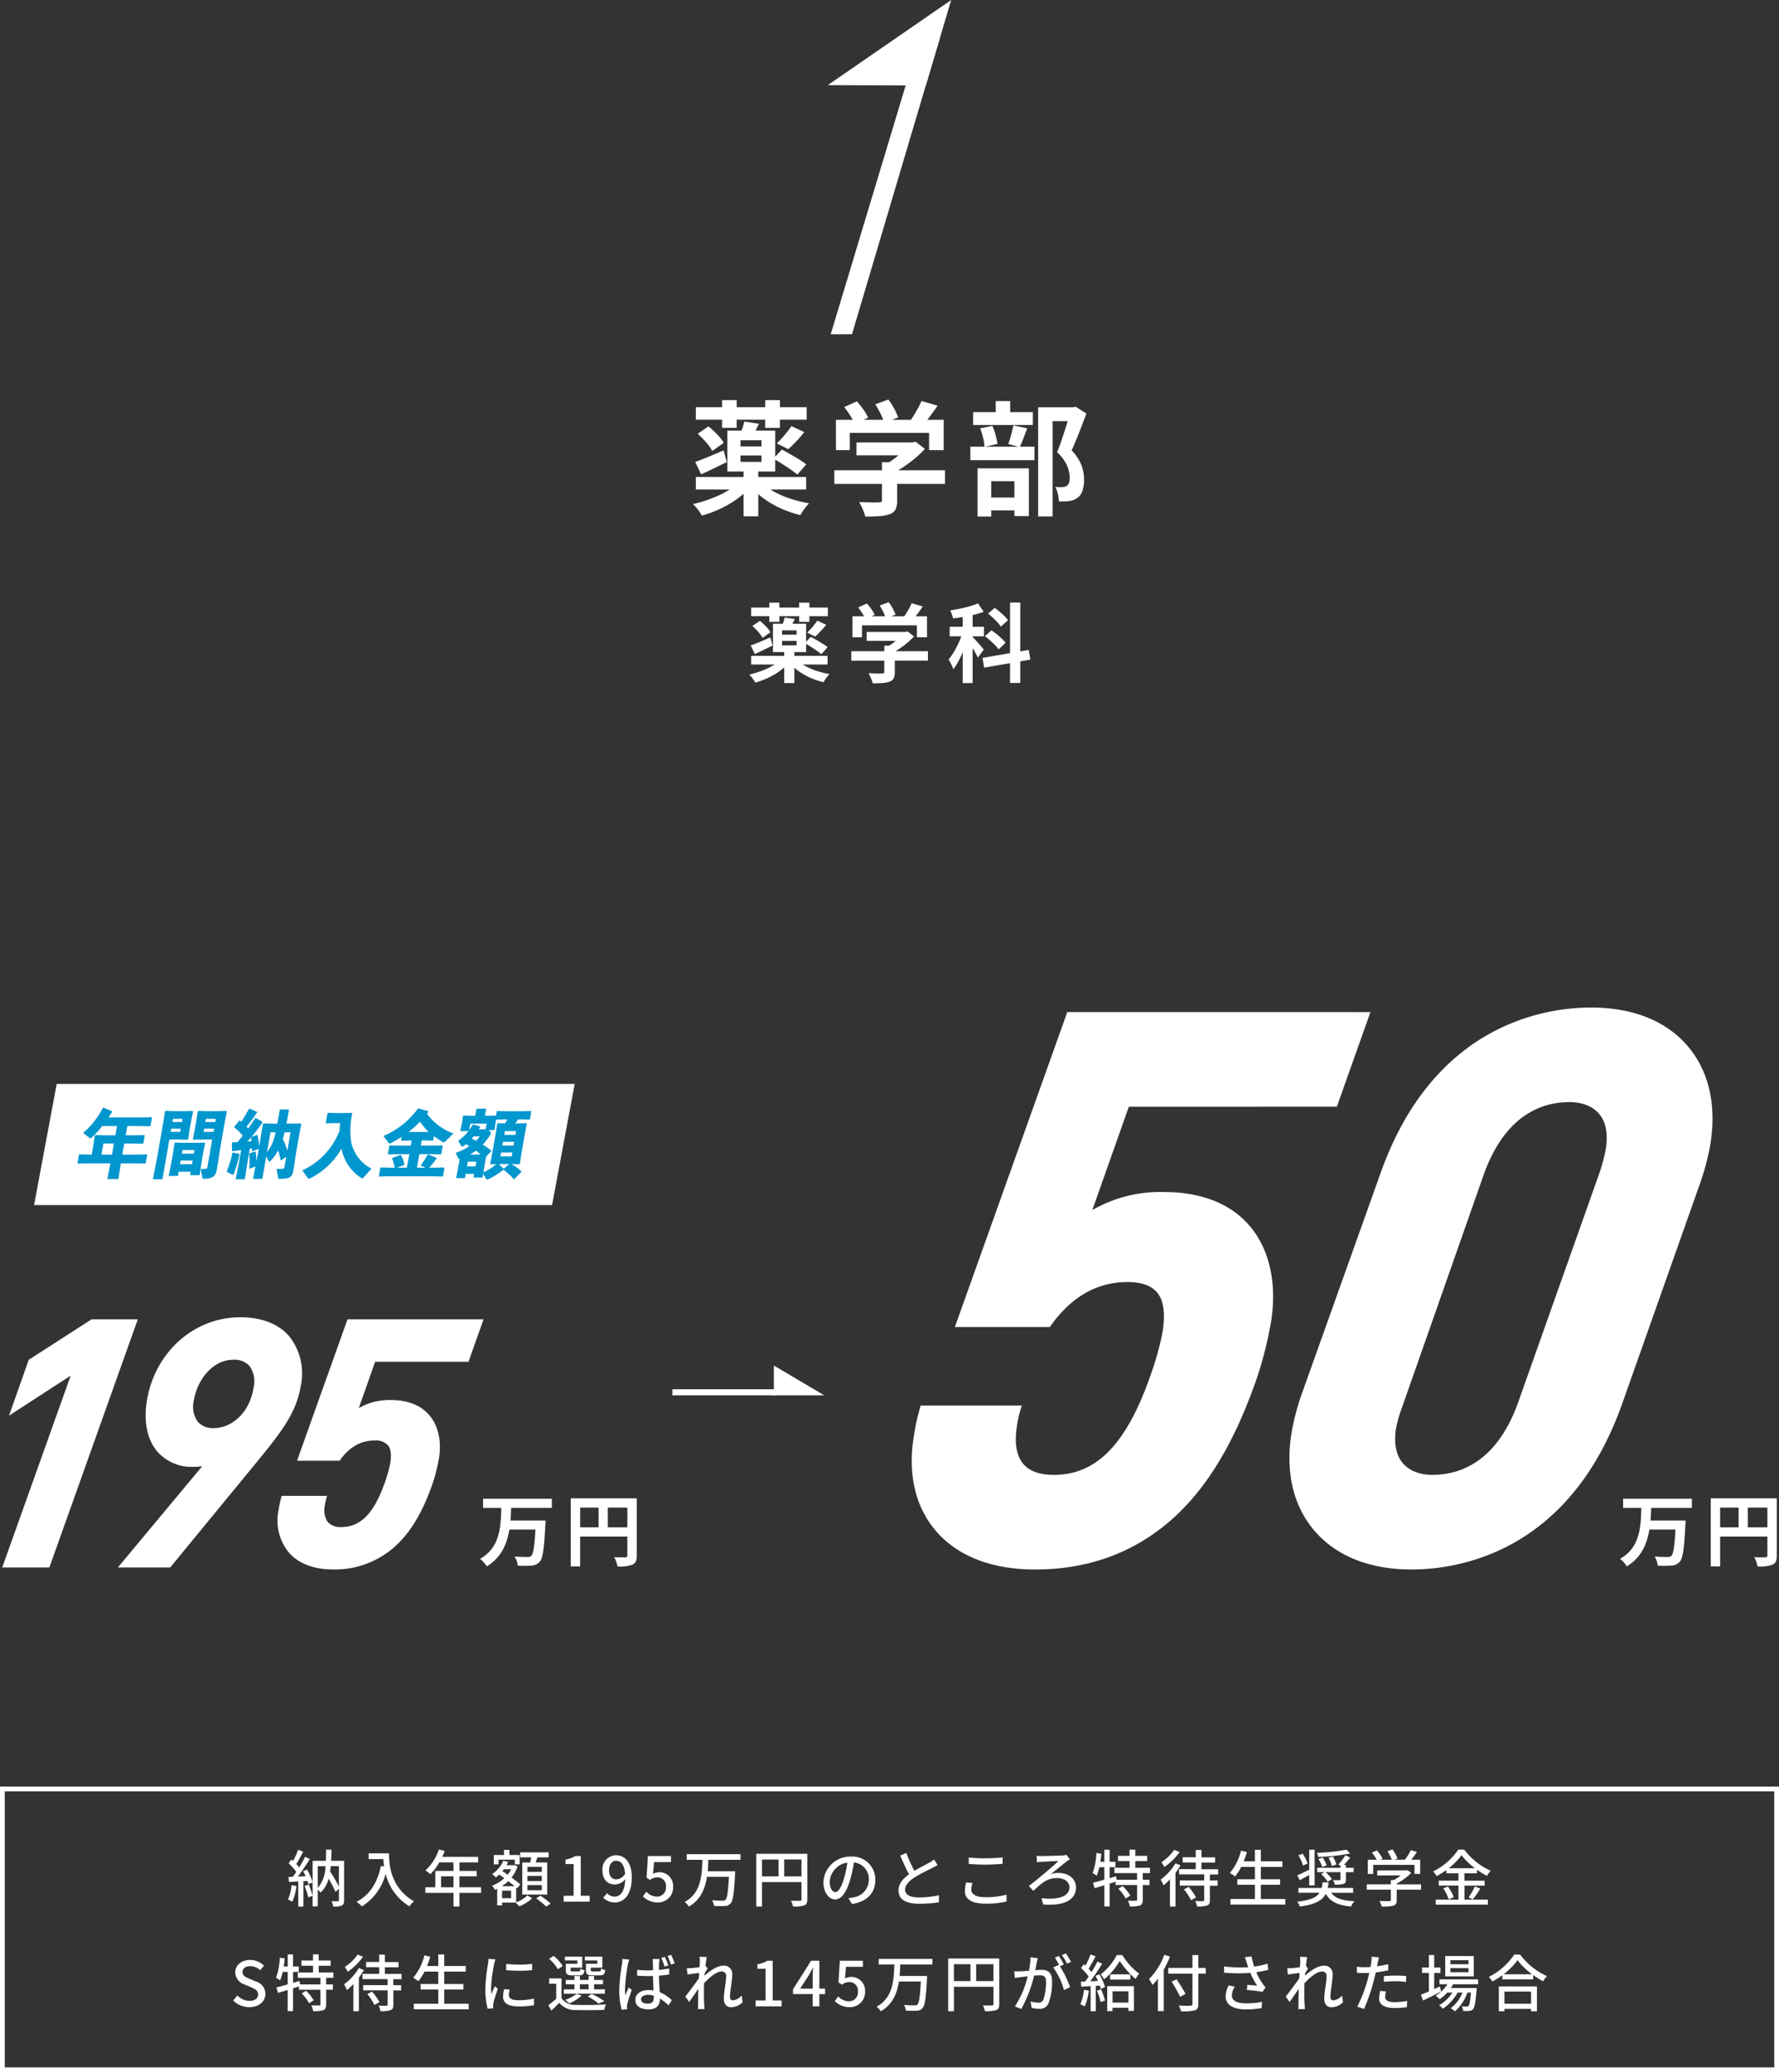 <svg xmlns="http://www.w3.org/2000/svg" width="374" height="435.368" viewBox="0 0 374 435.368">
  <rect x="0" y="0" width="374" height="435.368" fill="#333333" stroke="none"/>
  <g id="グループ_28828" data-name="グループ 28828" transform="translate(-20 -2489.968)">
    <g id="グループ_24173" data-name="グループ 24173" transform="translate(0 -639.664)">
      <g id="長方形_13142" data-name="長方形 13142" transform="translate(20 3505)" fill="none" stroke="#fff" stroke-width="1">
        <rect width="374" height="60" stroke="none"/>
        <rect x="0.5" y="0.5" width="373" height="59" fill="none"/>
      </g>
      <path id="パス_57632" data-name="パス 57632" d="M23.092,11.529a9.825,9.825,0,0,1-.767,3.042,5.081,5.081,0,0,1,.923.455,12.037,12.037,0,0,0,.871-3.315Zm2.73.182a13.9,13.9,0,0,1,.767,2.379l.923-.312a15.018,15.018,0,0,0-.819-2.353ZM25.51,8.6c.182.325.364.689.533,1.053-.559.039-1.1.065-1.625.078.845-1.092,1.781-2.509,2.509-3.692l-1-.455c-.325.663-.767,1.456-1.235,2.223a9.4,9.4,0,0,0-.624-.715c.468-.715,1.014-1.716,1.469-2.587L24.47,4.093A14.991,14.991,0,0,1,23.4,6.446c-.117-.1-.234-.208-.351-.3l-.585.793A12.263,12.263,0,0,1,24.08,8.76c-.247.364-.507.715-.741,1.027l-.91.026.1,1.066c.585-.039,1.248-.078,1.963-.117V16.04h1.079V10.7l.845-.052a5.077,5.077,0,0,1,.208.7l.884-.39a10.078,10.078,0,0,0-1.183-2.691Zm7.527-1.053v4.3a31.382,31.382,0,0,0-1.846-3.185c.052-.364.1-.728.13-1.118Zm-4.446,0h1.625a7.319,7.319,0,0,1-1.625,4.6ZM34.129,6.42H31.412c.039-.754.052-1.534.065-2.34H30.346c-.013.819-.026,1.6-.052,2.34H27.512V16h1.079V12.478a2.847,2.847,0,0,1,.572.637,6.018,6.018,0,0,0,1.716-2.938,27.752,27.752,0,0,1,1.443,2.769l.715-.65V14.7c0,.182-.065.234-.234.234s-.754.013-1.313-.026a4.119,4.119,0,0,1,.351,1.118,4.574,4.574,0,0,0,1.794-.2c.377-.195.494-.533.494-1.118Zm5.148-1.573V6.069h3.094a14.365,14.365,0,0,0,.169,1.547L41.877,7.5c-.754,3.523-2.327,6.084-5.122,7.527A9.246,9.246,0,0,1,37.873,16,11.465,11.465,0,0,0,42.865,9.15a11.03,11.03,0,0,0,4.979,6.825,6.108,6.108,0,0,1,.975-1.027c-4.953-2.925-5.252-7.748-5.252-10.1Zm15.236,7.137v-2.3h2.613v2.3Zm8.424,0H58.374v-2.3H62V8.552H58.374V6.758H62.3V5.588H54.773c.169-.39.351-.819.507-1.222l-1.222-.325a10.518,10.518,0,0,1-2.834,4.407,9.614,9.614,0,0,1,1.053.78,11.827,11.827,0,0,0,1.872-2.47h2.977V8.552H53.3v3.432H51.211v1.17h5.915v2.873h1.248V13.154h4.563ZM75.69,8.747H72.674V7.694H75.69Zm0,1.924H72.674V9.6H75.69Zm0,1.937H72.674V11.529H75.69ZM71.582,6.771v6.747h5.252V6.771H74.4c.117-.338.247-.715.364-1.079h2.379V4.652H71.14v1.04h2.34c-.065.351-.143.741-.221,1.079ZM66.59,6.186h3.419v.988h1.027V5.211H68.878V4.119H67.747V5.211H65.6V7.174h.988Zm2.652,8.086h-1.9V12.7h1.9Zm-1.95-2.509A8.174,8.174,0,0,0,68.631,10.7c.494.377.962.741,1.339,1.066ZM69.255,8.2a5.937,5.937,0,0,1-.741,1.144c-.377-.26-.754-.507-1.105-.741.1-.13.208-.26.312-.4Zm1.04,3.848.182.169.7-.832c-.442-.4-1.118-.923-1.846-1.456a7.673,7.673,0,0,0,1.274-2.314L69.918,7.3l-.182.052H68.267a6.862,6.862,0,0,0,.351-.689l-1-.26a6.484,6.484,0,0,1-2.366,2.808,5.925,5.925,0,0,1,.78.715,7.746,7.746,0,0,0,.715-.611c.338.234.7.494,1.066.767a7.953,7.953,0,0,1-2.587,1.573,4.459,4.459,0,0,1,.624.871c.156-.065.312-.143.468-.208v3.471h1.027v-.585h2.821c.247.221.6.572.793.793a8.765,8.765,0,0,0,2.7-1.7l-1-.611A6.949,6.949,0,0,1,70.3,15.156Zm4.212,2.262a17.251,17.251,0,0,1,2.106,1.729l.936-.637a15.33,15.33,0,0,0-2.158-1.651ZM80.292,15h5.46V13.765H83.88V5.419H82.749a5.627,5.627,0,0,1-2.08.741v.949h1.716v6.656H80.292Zm9.542-6.6c0-1.248.65-1.989,1.469-1.989,1.04,0,1.755.858,1.9,2.743a2.274,2.274,0,0,1-1.82,1.17C90.38,10.32,89.834,9.618,89.834,8.4Zm1.209,6.773c1.846,0,3.562-1.508,3.562-5.278,0-3.172-1.482-4.641-3.315-4.641A2.926,2.926,0,0,0,88.443,8.4c0,2,1.079,3,2.678,3a2.877,2.877,0,0,0,2.106-1.118c-.091,2.73-1.092,3.666-2.249,3.666a2.126,2.126,0,0,1-1.56-.715l-.819.923A3.284,3.284,0,0,0,91.043,15.169Zm9.035,0a3.157,3.157,0,0,0,3.224-3.315,2.876,2.876,0,0,0-4.225-2.7L99.3,6.693h3.549V5.419H98l-.286,4.55.728.481A2.517,2.517,0,0,1,99.974,9.9a1.775,1.775,0,0,1,1.82,2,1.87,1.87,0,0,1-1.9,2.041A3.062,3.062,0,0,1,97.66,12.92l-.715.975A4.234,4.234,0,0,0,100.078,15.169Zm17.381-8.957V5.029h-11.3V6.212h3.289c-.1,3.237-.247,6.981-3.718,8.853a3.621,3.621,0,0,1,.871.975c2.5-1.43,3.432-3.757,3.809-6.253h4.615c-.169,3.159-.364,4.524-.741,4.849a.737.737,0,0,1-.611.156c-.351,0-1.274,0-2.2-.078A2.817,2.817,0,0,1,111.9,15.9a16.5,16.5,0,0,0,2.262.013,1.6,1.6,0,0,0,1.222-.533c.507-.559.728-2.119.949-6.2.013-.169.013-.559.013-.559h-5.772c.078-.806.1-1.612.13-2.405Zm9.2,3.484V6.147h3.627V9.7Zm-4.68-3.549h3.484V9.7h-3.484Zm9.529-1.2H120.774V16.027h1.209V10.892h8.307v3.614c0,.234-.078.312-.325.312s-1.079.026-1.911-.013a4,4,0,0,1,.442,1.209,7.107,7.107,0,0,0,2.379-.221c.481-.208.637-.572.637-1.274Zm14.3,5.486a4.812,4.812,0,0,0-5.1-4.9,5.635,5.635,0,0,0-5.811,5.408c0,2.171,1.183,3.6,2.47,3.6s2.366-1.469,3.146-4.121a25.887,25.887,0,0,0,.78-3.653,3.456,3.456,0,0,1,3.146,3.627A3.739,3.739,0,0,1,141.3,14.09a8.034,8.034,0,0,1-1.157.182l.767,1.222C144.07,15.039,145.812,13.167,145.812,10.437Zm-9.594.377A4.346,4.346,0,0,1,139.923,6.8a20.7,20.7,0,0,1-.715,3.354c-.6,2-1.209,2.847-1.794,2.847C136.855,13,136.218,12.309,136.218,10.814Zm16.107-6.032-1.287.533c.611,1.391,1.261,2.86,1.859,3.952-1.326.936-2.21,2-2.21,3.38,0,2.08,1.846,2.8,4.355,2.8a24.819,24.819,0,0,0,4.134-.312l.013-1.482a19.367,19.367,0,0,1-4.2.468c-1.937,0-2.912-.6-2.912-1.612,0-.949.728-1.768,1.872-2.522,1.235-.806,2.964-1.612,3.822-2.054.416-.208.78-.4,1.118-.611l-.715-1.183a7.209,7.209,0,0,1-1.04.689c-.676.377-1.963,1.014-3.107,1.7A30.374,30.374,0,0,1,152.325,4.782Zm13.13.949V7.083c1.04.078,2.171.143,3.5.143,1.209,0,2.717-.091,3.614-.156V5.718c-.962.091-2.366.182-3.627.182A29.848,29.848,0,0,1,165.455,5.731Zm.78,5.356L164.9,10.97a7.963,7.963,0,0,0-.26,1.833c0,1.7,1.508,2.626,4.3,2.626a18.619,18.619,0,0,0,4.459-.455l-.013-1.43a16.675,16.675,0,0,1-4.5.52c-1.989,0-2.9-.65-2.9-1.573A4.634,4.634,0,0,1,166.235,11.087Zm13.507-5.72.026,1.352c.273-.039.676-.078.988-.091.637-.039,2.795-.143,3.549-.169-1.066,1.092-4.407,3.861-6.227,5.265l.975,1.014c1.534-1.482,2.808-2.691,4.953-2.691,1.6,0,2.613.819,2.613,1.963,0,1.833-2.262,2.7-5.863,2.262l.351,1.326c4.537.364,6.89-1.053,6.89-3.575,0-1.794-1.508-3.055-3.718-3.055a5.028,5.028,0,0,0-1.586.26c1.092-.871,2.522-2.028,3.393-2.717a6.8,6.8,0,0,1,.637-.4L186,5.172a4.144,4.144,0,0,1-.819.13c-.832.052-3.77.117-4.472.117A8.675,8.675,0,0,1,179.742,5.367Zm17.16,6.916a9.386,9.386,0,0,1,1.547,2.067l.962-.624a9.3,9.3,0,0,0-1.6-2Zm6.656-3.276V7.889h-3.094V6.472h2.509V5.38h-2.509V4.08h-1.2v1.3h-2.431V6.472h2.431V7.889h-3.2V9.007h4.771V10.4h-4.3l-.1-.728-1.365.4v-2.3h1.209V6.628h-1.209V4.093h-1.118V6.628h-.845c.1-.546.169-1.118.234-1.677l-1.04-.182a15.068,15.068,0,0,1-.806,4.238,9.12,9.12,0,0,1,.871.546,11.268,11.268,0,0,0,.533-1.781h1.053v2.613c-.9.26-1.716.481-2.366.637l.312,1.157,2.054-.611v4.446h1.118v-4.8l1.248-.39v.689h4.524v3.068c0,.182-.065.234-.273.234s-.91.013-1.638-.013a4.806,4.806,0,0,1,.377,1.209,7,7,0,0,0,2.145-.195c.442-.208.585-.559.585-1.209V11.516h1.417V10.4h-1.417V9.007Zm5.083-4.888a9.481,9.481,0,0,1-2.678,2.6,6.178,6.178,0,0,1,.611,1.014,13.182,13.182,0,0,0,3.211-3.146Zm.273,2.834a11.6,11.6,0,0,1-3.12,3.419,9.608,9.608,0,0,1,.611,1.209,11.988,11.988,0,0,0,1.352-1.261v5.707h1.157V8.968a15.945,15.945,0,0,0,1.053-1.586Zm1.781,5.473a10.748,10.748,0,0,1,1.482,2.288l1.053-.6a11.453,11.453,0,0,0-1.547-2.21Zm7.189-3.133v-1.1h-3.51v-1.4h2.873v-1.1h-2.873V4.145h-1.2V5.679h-2.743v1.1h2.743v1.4h-3.5v1.1h5.278v1.261h-5.135v1.105h5.135v2.99c0,.182-.065.234-.273.247s-.91.013-1.612-.026a4.815,4.815,0,0,1,.377,1.157,5.949,5.949,0,0,0,2.119-.208c.455-.169.585-.494.585-1.144V11.659h1.638V10.554h-1.638V9.293Zm8.97,5.161v-2.99H230.9V10.307h-4.043v-2.6h4.524V6.524h-4.524V4.106h-1.248V6.524h-2.353c.247-.624.481-1.287.676-1.95l-1.248-.286a11.223,11.223,0,0,1-2.353,4.706,7.742,7.742,0,0,1,1.105.728,11.224,11.224,0,0,0,1.287-2.015h2.886v2.6h-3.7v1.157h3.7v2.99h-5.148v1.17H232v-1.17Zm17.784-9.191a12.914,12.914,0,0,1-1.508,1.963l.468.234v.429h-4.9v.923h1.56l-.728.4a6.491,6.491,0,0,1,1.365,1.6l.9-.533a6,6,0,0,0-1.339-1.469H243.6v1.495c0,.143-.052.182-.234.2-.156,0-.728,0-1.326-.026a4.806,4.806,0,0,1,.377.949,6.06,6.06,0,0,0,1.807-.143c.416-.156.52-.416.52-.949V8.812h1.625V7.889h-1.625v-.6h-.416c.429-.455.9-1.014,1.326-1.547Zm-5.668.78a6.387,6.387,0,0,1,.806,1.69l.923-.351a6.949,6.949,0,0,0-.858-1.651Zm2.132-.26a5.938,5.938,0,0,1,.663,1.742l.962-.3a6.043,6.043,0,0,0-.728-1.7Zm3.77-1.7a43.6,43.6,0,0,1-6.214.676,2.772,2.772,0,0,1,.26.845,42.3,42.3,0,0,0,6.721-.715Zm-8.19,2.912a8.538,8.538,0,0,0-1.027-2.08l-.9.364a8.243,8.243,0,0,1,.962,2.145Zm.351,4.589h1.131V4.093h-1.131V8.279c-.936.481-1.846.923-2.5,1.209l.507,1.014c.6-.325,1.3-.715,1.989-1.105Zm9.23,1.56V12.127H240.92c.078-.364.13-.754.182-1.17h-1.261a9.035,9.035,0,0,1-.208,1.17h-4.875v1.014h4.433c-.637.975-1.924,1.56-4.693,1.872a3.4,3.4,0,0,1,.572,1.014c3.25-.429,4.719-1.274,5.434-2.678.949,1.69,2.561,2.431,5.33,2.678a3.6,3.6,0,0,1,.7-1.118c-2.47-.1-4.056-.6-4.888-1.768Zm4.212-5.876h8.684V9.176h1.2V6.2H258.47c.4-.494.832-1.066,1.209-1.625l-1.274-.4A13.661,13.661,0,0,1,257.144,6.2h-2.2l.637-.247a7.707,7.707,0,0,0-1.053-1.924l-1.053.39a9.629,9.629,0,0,1,.91,1.781h-2.4l.468-.221a7.978,7.978,0,0,0-1.209-1.742L250.2,4.7A8.2,8.2,0,0,1,251.216,6.2h-1.872V9.176h1.131Zm10.075,4.108h-5.122V11.2a11.668,11.668,0,0,0,3.042-2.236l-.78-.585-.26.065h-6.1V9.5h4.94a10.285,10.285,0,0,1-1.469.975h-.611v.9h-5.07v1.118h5.07v2.132c0,.195-.065.247-.325.26s-1.17.013-2.08-.026a6.5,6.5,0,0,1,.507,1.17,9.036,9.036,0,0,0,2.431-.182c.533-.182.7-.52.7-1.183V12.491h5.122Zm5.811-3.393a13.924,13.924,0,0,0,2.691-2.73,14.542,14.542,0,0,0,2.821,2.73Zm3.315,3.653h4.238v-1.04h-4.238V9.046h2.639V8.305a16.412,16.412,0,0,0,2.08,1.287,6.879,6.879,0,0,1,.78-1.079,14.313,14.313,0,0,1-5.564-4.446h-1.235a13.954,13.954,0,0,1-5.3,4.6,4.684,4.684,0,0,1,.754.975,18.275,18.275,0,0,0,2.028-1.274v.676H268.4v1.547h-4.147v1.04H268.4v2.951h-4.771v1.053H274.59V14.584h-4.914Zm-4.472.585a8.467,8.467,0,0,1,1.144,2.314l1.053-.468a8.463,8.463,0,0,0-1.209-2.236Zm6.227,2.314A23.064,23.064,0,0,0,273,12.244l-1.157-.429a14.383,14.383,0,0,1-1.313,2.314ZM14.213,37.169c2.093,0,3.367-1.248,3.367-2.782A2.671,2.671,0,0,0,15.63,31.8l-1.313-.559c-.78-.312-1.547-.624-1.547-1.456,0-.754.637-1.222,1.612-1.222a3.047,3.047,0,0,1,2.106.858l.793-.962a4.1,4.1,0,0,0-2.9-1.209c-1.82,0-3.146,1.131-3.146,2.639a2.752,2.752,0,0,0,1.95,2.509l1.326.572c.884.39,1.534.663,1.534,1.534,0,.806-.65,1.352-1.807,1.352a3.709,3.709,0,0,1-2.548-1.131l-.884,1.04A4.773,4.773,0,0,0,14.213,37.169Zm11.011-2.886a9.386,9.386,0,0,1,1.547,2.067l.962-.624a9.3,9.3,0,0,0-1.6-2Zm6.656-3.276V29.889H28.786V28.472H31.3V27.38H28.786v-1.3h-1.2v1.3H25.159v1.092H27.59v1.417h-3.2v1.118h4.771V32.4h-4.3l-.1-.728-1.365.4v-2.3H24.6V28.628H23.391V26.093H22.273v2.535h-.845c.1-.546.169-1.118.234-1.677l-1.04-.182a15.068,15.068,0,0,1-.806,4.238,9.118,9.118,0,0,1,.871.546,11.267,11.267,0,0,0,.533-1.781h1.053v2.613c-.9.26-1.716.481-2.366.637l.312,1.157,2.054-.611v4.446h1.118v-4.8l1.248-.39v.689h4.524v3.068c0,.182-.065.234-.273.234s-.91.013-1.638-.013a4.805,4.805,0,0,1,.377,1.209,7,7,0,0,0,2.145-.195c.442-.208.585-.559.585-1.209V33.516h1.417V32.4H30.359V31.007Zm5.083-4.888a9.481,9.481,0,0,1-2.678,2.6,6.177,6.177,0,0,1,.611,1.014,13.182,13.182,0,0,0,3.211-3.146Zm.273,2.834a11.6,11.6,0,0,1-3.12,3.419,9.608,9.608,0,0,1,.611,1.209,11.987,11.987,0,0,0,1.352-1.261v5.707h1.157V30.968a15.943,15.943,0,0,0,1.053-1.586Zm1.781,5.473A10.748,10.748,0,0,1,40.5,36.714l1.053-.6a11.452,11.452,0,0,0-1.547-2.21Zm7.189-3.133v-1.1H42.7v-1.4h2.873v-1.1H42.7V26.145H41.5v1.534H38.757v1.1H41.5v1.4H38v1.1h5.278v1.261H38.146v1.1h5.135v2.99c0,.182-.065.234-.273.247s-.91.013-1.612-.026a4.815,4.815,0,0,1,.377,1.157,5.949,5.949,0,0,0,2.119-.208c.455-.169.585-.494.585-1.144V33.659h1.638v-1.1H44.477V31.293Zm8.97,5.161v-2.99h4.043V32.307H55.176v-2.6H59.7V28.524H55.176V26.106H53.928v2.418H51.575c.247-.624.481-1.287.676-1.95L51,26.288a11.223,11.223,0,0,1-2.353,4.706,7.742,7.742,0,0,1,1.1.728,11.224,11.224,0,0,0,1.287-2.015h2.886v2.6H50.223v1.157h3.705v2.99H48.78v1.17H60.324v-1.17ZM68.2,28.082l.013,1.326a33.133,33.133,0,0,0,5.447,0V28.082A23.956,23.956,0,0,1,68.2,28.082Zm.741,5.408-1.17-.1a6.584,6.584,0,0,0-.221,1.6c0,1.261,1.014,2.028,3.224,2.028a17.836,17.836,0,0,0,3.289-.26l-.026-1.391a13.96,13.96,0,0,1-3.237.351c-1.573,0-2.028-.481-2.028-1.066A4.516,4.516,0,0,1,68.943,33.49Zm-3-6.344-1.443-.13A9.449,9.449,0,0,1,64.38,28.1a37.515,37.515,0,0,0-.559,5.187,16.52,16.52,0,0,0,.481,4.2l1.183-.078c-.013-.156-.026-.351-.026-.481a2.541,2.541,0,0,1,.065-.6c.13-.65.585-2.041.923-3.029l-.65-.52c-.208.481-.468,1.118-.689,1.651a12.827,12.827,0,0,1-.078-1.391,31.177,31.177,0,0,1,.637-4.9A9.323,9.323,0,0,1,65.94,27.146Zm21.424.91H84.972v1.3c0,.9.3,1.131,1.339,1.131H87.9c.728,0,1.027-.234,1.131-1.1a2.9,2.9,0,0,1-.871-.338c-.039.533-.1.611-.39.611H86.454c-.4,0-.468-.039-.468-.3v-.481h2.431V26.548H84.738v.806h2.626Zm-4.2,0H80.747v1.313c0,.884.273,1.118,1.326,1.118h1.482c.728,0,1.014-.234,1.118-1.079a2.478,2.478,0,0,1-.871-.325c-.039.507-.091.572-.377.572H82.19c-.377,0-.442-.039-.442-.3v-.481h2.444V26.548H80.539v.806h2.626Zm.533,4.3h1.833v1.066H83.7Zm5.265,1.066H86.688V32.359H88.56v-.9H86.688V30.63H85.531v.832H83.7V30.63H82.554v.832h-1.82v.9h1.82v1.066H80.331v.923h8.632Zm-.117,2.509A15.9,15.9,0,0,0,86.194,34.4l-.858.52a12.236,12.236,0,0,1,2.288,1.5Zm-5.837-1.547A8.528,8.528,0,0,1,80.6,35.648a6.2,6.2,0,0,1,.884.741,10.043,10.043,0,0,0,2.587-1.638ZM80.1,28.524a9.784,9.784,0,0,0-1.911-2.132L77.224,27a9.2,9.2,0,0,1,1.846,2.21Zm-.26,2.613h-2.6v1.118h1.482V35.4a19.991,19.991,0,0,1-1.651,1.352l.611,1.144c.611-.559,1.157-1.092,1.677-1.625a4.385,4.385,0,0,0,3.562,1.508c1.534.052,4.355.026,5.889-.039a6.568,6.568,0,0,1,.364-1.144c-1.664.117-4.758.156-6.266.091A3.486,3.486,0,0,1,79.837,35.3Zm16.718,4.394c0-.572.6-.949,1.469-.949a4.19,4.19,0,0,1,1.209.182v.351c0,.832-.3,1.313-1.261,1.313C97.14,36.428,96.555,36.129,96.555,35.531Zm3.9-8.476H98.986a6.3,6.3,0,0,1,.065.832c0,.325.013.884.013,1.534-.364.013-.741.026-1.105.026a20.854,20.854,0,0,1-2.223-.117v1.222c.767.052,1.469.091,2.223.091.364,0,.741-.013,1.105-.026.026,1.014.078,2.145.117,3.055a5.385,5.385,0,0,0-1.053-.091c-1.742,0-2.769.884-2.769,2.08,0,1.248,1.027,1.976,2.795,1.976,1.807,0,2.379-1.027,2.379-2.223v-.052a12.156,12.156,0,0,1,1.794,1.43l.7-1.092a8.671,8.671,0,0,0-2.548-1.677c-.052-.988-.13-2.171-.156-3.471.754-.052,1.482-.143,2.158-.247V29.044a20.108,20.108,0,0,1-2.158.3c.013-.6.026-1.157.039-1.482A5.666,5.666,0,0,1,100.455,27.055Zm-6.383.117-1.43-.13a9.486,9.486,0,0,1-.1,1.079,39.889,39.889,0,0,0-.572,5.447,15.674,15.674,0,0,0,.507,4.134l1.144-.078c-.013-.169-.013-.364-.026-.494a3.356,3.356,0,0,1,.065-.6c.13-.663.6-1.989.936-2.977l-.65-.507c-.208.494-.481,1.131-.676,1.664a10.129,10.129,0,0,1-.091-1.391,32.824,32.824,0,0,1,.624-5.148A9.543,9.543,0,0,1,94.072,27.172Zm7.475-.572-.741.221a16.208,16.208,0,0,1,.7,1.833l.78-.26A14.454,14.454,0,0,0,101.547,26.6Zm1.326-.416-.754.247a12.343,12.343,0,0,1,.741,1.794l.767-.247A18.046,18.046,0,0,0,102.873,26.184Zm6.045,1.456c0,.143-.026.572-.065,1.131-.624.091-1.3.169-1.7.195a8.268,8.268,0,0,1-.975.013l.13,1.326c.78-.1,1.859-.247,2.47-.325l-.078,1.131c-.7,1.053-2.119,2.925-2.834,3.835l.806,1.131c.546-.754,1.313-1.872,1.924-2.769-.039,1.443-.039,2.184-.052,3.406,0,.208-.013.585-.039.858h1.4c-.026-.273-.052-.65-.065-.884-.078-1.183-.065-2.106-.065-3.237,0-.4.013-.858.039-1.326,1.131-1.222,2.626-2.444,3.64-2.444a.893.893,0,0,1,.988,1.027c0,1.222-.481,3.263-.481,4.693,0,1.157.611,1.781,1.521,1.781a3.415,3.415,0,0,0,2.418-1.04l-.2-1.417a2.831,2.831,0,0,1-1.846,1.014c-.4,0-.6-.312-.6-.7,0-1.339.468-3.432.468-4.745a1.711,1.711,0,0,0-1.911-1.833c-1.287,0-2.886,1.17-3.913,2.093.026-.195.039-.377.052-.559.208-.325.455-.7.611-.936l-.429-.546-.039.013c.1-.858.208-1.547.273-1.885l-1.508-.052A7.231,7.231,0,0,1,108.918,27.64ZM120.644,37h5.46V35.765h-1.872V27.419H123.1a5.627,5.627,0,0,1-2.08.741v.949h1.716v6.656h-2.093ZM130,33.269l1.885-2.886c.273-.494.533-.988.767-1.482h.052c-.026.533-.065,1.339-.065,1.859v2.509ZM132.643,37h1.4V34.426h1.209V33.269h-1.209v-5.85h-1.742L128.5,33.425v1h4.147Zm7.787.169a3.157,3.157,0,0,0,3.224-3.315,2.876,2.876,0,0,0-4.225-2.7l.221-2.457H143.2V27.419H138.35l-.286,4.55.728.481a2.517,2.517,0,0,1,1.534-.546,1.775,1.775,0,0,1,1.82,2,1.87,1.87,0,0,1-1.9,2.041,3.062,3.062,0,0,1-2.236-1.027l-.715.975A4.234,4.234,0,0,0,140.43,37.169Zm17.381-8.957V27.029h-11.3v1.183H149.8c-.1,3.237-.247,6.981-3.718,8.853a3.621,3.621,0,0,1,.871.975c2.5-1.43,3.432-3.757,3.809-6.253h4.615c-.169,3.159-.364,4.524-.741,4.849a.737.737,0,0,1-.611.156c-.351,0-1.274,0-2.2-.078a2.817,2.817,0,0,1,.416,1.183,16.5,16.5,0,0,0,2.262.013,1.6,1.6,0,0,0,1.222-.533c.507-.559.728-2.119.949-6.2.013-.169.013-.559.013-.559h-5.772c.078-.806.1-1.612.13-2.405Zm9.2,3.484V28.147h3.627V31.7Zm-4.68-3.549h3.484V31.7h-3.484Zm9.529-1.2H161.126V38.027h1.209V32.892h8.307v3.614c0,.234-.078.312-.325.312s-1.079.026-1.911-.013a4,4,0,0,1,.442,1.209,7.107,7.107,0,0,0,2.379-.221c.481-.208.637-.572.637-1.274Zm8.086-.078-1.521-.156a14.6,14.6,0,0,1-.312,2.8c-.728.065-1.43.117-1.846.13-.442.013-.832.026-1.261,0l.13,1.4c.351-.065.962-.143,1.287-.182.3-.039.832-.1,1.417-.169a20.275,20.275,0,0,1-2.691,6.331l1.339.533a27.144,27.144,0,0,0,2.691-6.994c.481-.052.91-.078,1.183-.078.819,0,1.326.195,1.326,1.313a10.715,10.715,0,0,1-.572,3.822,1.044,1.044,0,0,1-1.066.611,6.866,6.866,0,0,1-1.6-.26l.221,1.352a7.19,7.19,0,0,0,1.547.195,1.942,1.942,0,0,0,2-1.144,12.587,12.587,0,0,0,.741-4.719c0-1.82-.962-2.327-2.21-2.327-.3,0-.78.026-1.313.078.117-.611.234-1.235.312-1.638C179.82,27.484,179.885,27.146,179.95,26.873Zm5.928-.988-.845.351a13.126,13.126,0,0,1,1.079,1.794l.845-.377A20.172,20.172,0,0,0,185.878,25.885Zm-1.482.546-.845.351a11.779,11.779,0,0,1,.923,1.586c-.013-.026-.039-.052-.052-.078l-1.209.533a15,15,0,0,1,2.262,4.758l1.287-.611a22.741,22.741,0,0,0-2.145-4.394l.832-.351A19.043,19.043,0,0,0,184.4,26.431Zm5.278,7.1a9.824,9.824,0,0,1-.767,3.042,5.081,5.081,0,0,1,.923.455,12.037,12.037,0,0,0,.871-3.315Zm2.73.182a13.905,13.905,0,0,1,.767,2.379l.923-.312a15.016,15.016,0,0,0-.819-2.353Zm-.312-3.107c.182.325.364.689.533,1.053-.559.039-1.1.065-1.625.078.845-1.092,1.781-2.509,2.509-3.692l-1-.455c-.325.663-.767,1.456-1.235,2.223a9.4,9.4,0,0,0-.624-.715c.468-.715,1.014-1.716,1.469-2.587l-1.066-.416a14.991,14.991,0,0,1-1.066,2.353c-.117-.1-.234-.208-.351-.3l-.585.793a12.263,12.263,0,0,1,1.612,1.82c-.247.364-.507.715-.741,1.027l-.91.026.1,1.066c.585-.039,1.248-.078,1.963-.117V38.04h1.079V32.7l.845-.052a5.077,5.077,0,0,1,.208.7l.884-.39a10.078,10.078,0,0,0-1.183-2.691Zm6.929,3.237V36.22H195.68V33.841Zm-4.459,4.173h1.118V37.3h3.341v.663h1.157v-5.2h-5.616Zm.6-7.735v1.1h4.264v-1.1Zm1.417-4.043a12.613,12.613,0,0,1-3.367,4.043,6.454,6.454,0,0,1,.7,1.053,14.472,14.472,0,0,0,3.289-3.861,17.747,17.747,0,0,0,3.328,3.783,7.99,7.99,0,0,1,.754-1.118,14.063,14.063,0,0,1-3.549-3.9Zm9.984-.065a14.067,14.067,0,0,1-3.211,5.109,8.262,8.262,0,0,1,.728,1.235,11.848,11.848,0,0,0,1.144-1.339V38h1.222v-8.71a20.384,20.384,0,0,0,1.313-2.743Zm8.71,2.756h-1.547V26.236h-1.248v2.691h-5.083v1.209h5.083V36.48c0,.286-.117.377-.416.39s-1.391.026-2.444-.026a4.942,4.942,0,0,1,.468,1.209,9.781,9.781,0,0,0,2.873-.208c.546-.182.767-.52.767-1.365V30.136h1.547Zm-4.251,5.46c-.39-.78-1.235-2.093-1.859-3.068l-1.053.494A32.344,32.344,0,0,1,209.889,35Zm12.844-6.6c.091.26.208.6.338,1a26.822,26.822,0,0,1-5.083-.169l.026,1.313a34.185,34.185,0,0,0,5.512.039,17.889,17.889,0,0,0,1.417,2.7c-.442-.052-1.365-.13-2.054-.182l-.091,1.079a31.173,31.173,0,0,1,3.276.39l.65-.936a6.158,6.158,0,0,1-.624-.767,14.485,14.485,0,0,1-1.339-2.418,22.405,22.405,0,0,0,2.535-.507l-.156-1.3a16.062,16.062,0,0,1-2.808.624,14.137,14.137,0,0,1-.559-2.145l-1.4.169C223.643,27.068,223.773,27.5,223.864,27.783Zm-2.47,5.1-1.287-.286a5.1,5.1,0,0,0-.65,2.275c0,1.807,1.612,2.756,4.16,2.769a17.756,17.756,0,0,0,3.419-.286l.065-1.3a16.438,16.438,0,0,1-3.406.312c-1.872-.013-2.925-.52-2.925-1.69A3.29,3.29,0,0,1,221.394,32.879Zm13.754-5.239c0,.143-.026.572-.065,1.131-.624.091-1.3.169-1.7.195a8.268,8.268,0,0,1-.975.013l.13,1.326c.78-.1,1.859-.247,2.47-.325l-.078,1.131c-.7,1.053-2.119,2.925-2.834,3.835l.806,1.131c.546-.754,1.313-1.872,1.924-2.769-.039,1.443-.039,2.184-.052,3.406,0,.208-.013.585-.039.858h1.4c-.026-.273-.052-.65-.065-.884-.078-1.183-.065-2.106-.065-3.237,0-.4.013-.858.039-1.326,1.131-1.222,2.626-2.444,3.64-2.444a.893.893,0,0,1,.988,1.027c0,1.222-.481,3.263-.481,4.693,0,1.157.611,1.781,1.521,1.781a3.415,3.415,0,0,0,2.418-1.04l-.2-1.417a2.831,2.831,0,0,1-1.846,1.014c-.4,0-.6-.312-.6-.7,0-1.339.468-3.432.468-4.745a1.711,1.711,0,0,0-1.911-1.833c-1.287,0-2.886,1.17-3.913,2.093.026-.195.039-.377.052-.559.208-.325.455-.7.611-.936l-.429-.546-.039.013c.1-.858.208-1.547.273-1.885l-1.508-.052A7.231,7.231,0,0,1,235.148,27.64Zm18.018,6.227-1.209-.117a7.639,7.639,0,0,0-.221,1.625c0,1.287,1.144,1.976,3.263,1.976a20.072,20.072,0,0,0,2.574-.182l.039-1.313a14.69,14.69,0,0,1-2.6.26c-1.664,0-2.015-.533-2.015-1.118A4.772,4.772,0,0,1,253.166,33.867ZM251.684,26.7l-1.56-.117a5.318,5.318,0,0,1-.052,1.17c-.026.247-.091.585-.156.975-.455.039-.9.052-1.3.052a12.251,12.251,0,0,1-1.586-.1l.026,1.274c.468.039.949.052,1.547.052.325,0,.676-.013,1.053-.026-.1.429-.208.858-.312,1.261a30.068,30.068,0,0,1-2.21,5.824l1.417.481a39.272,39.272,0,0,0,2.054-5.98c.143-.546.286-1.144.416-1.7a23.293,23.293,0,0,0,2.613-.442V28.134a22.811,22.811,0,0,1-2.353.455c.065-.286.117-.546.156-.767C251.489,27.562,251.606,27.029,251.684,26.7Zm1.027,3.952v1.209a21.878,21.878,0,0,1,2.457-.143,16.428,16.428,0,0,1,2.21.169l.039-1.248a22.035,22.035,0,0,0-2.275-.1C254.31,30.539,253.413,30.591,252.711,30.656Zm17.8-2.5h-3.8v-.845h3.8Zm0,1.677h-3.8v-.858h3.8Zm1.118-3.393H265.62v4.264h6.006ZM264.5,32.827c-.4.182-.806.364-1.2.546v-3.38h1.313V28.849h-1.313V26.223h-1.118v2.626h-1.43v1.144h1.43v3.874c-.637.273-1.222.52-1.69.7l.468,1.209c1.092-.52,2.5-1.222,3.8-1.885Zm8.034-.468V31.332h-8.125v1.027h1.664a6.979,6.979,0,0,1-2.457,2.392,6.552,6.552,0,0,1,.819.754,8.827,8.827,0,0,0,1.6-1.391h1.092a8.414,8.414,0,0,1-2.808,2.665,3.355,3.355,0,0,1,.806.728,9.99,9.99,0,0,0,3.094-3.393h1.027a7.54,7.54,0,0,1-2.47,3.276,3.881,3.881,0,0,1,.871.676,8.984,8.984,0,0,0,2.613-3.952h.78c-.156,1.833-.325,2.574-.52,2.8-.1.13-.208.143-.4.143A8.688,8.688,0,0,1,269.1,37a2.388,2.388,0,0,1,.273.975,10.236,10.236,0,0,0,1.3-.013,1.131,1.131,0,0,0,.78-.364c.351-.39.546-1.4.754-4,.013-.156.026-.455.026-.455H266.8a5.988,5.988,0,0,0,.481-.78Zm11.128,1.547v2.548h-5.59V33.906Zm-6.773,4.134h1.183v-.507h5.59v.507H284.9V32.814h-8.008Zm1-7.774a13.906,13.906,0,0,0,2.925-2.964,14.881,14.881,0,0,0,3.068,2.964Zm2.249-4.147a14.4,14.4,0,0,1-5.343,4.706,4.647,4.647,0,0,1,.741.962,17.71,17.71,0,0,0,2.093-1.326v.884h6.474v-.923a16.933,16.933,0,0,0,2.106,1.313,5.367,5.367,0,0,1,.793-1.079,14.418,14.418,0,0,1-5.629-4.537Z" transform="translate(58.211 3514.172)" fill="#fff"/>
    </g>
    <g id="コンポーネント_54_14" data-name="コンポーネント 54 – 14" transform="translate(165.686 2573.906)">
      <path id="パス_57605" data-name="パス 57605" d="M-40.716-20.618h23.3v2.626h-23.3ZM-35.2-22.1h3.068v5.824H-35.2Zm9.074,0h3.094v5.824H-26.13Zm-5.2,11.622v1.352h4.42v-1.352Zm0-3.2v1.3h4.42v-1.3ZM-34.086-15.7h10.062V-7.1H-34.086Zm3.562-1.9,3.068.468q-.39.806-.754,1.521t-.65,1.235l-2.574-.494q.26-.6.52-1.365A12.773,12.773,0,0,0-30.524-17.6Zm9.906.962,2.7,1.248a23.821,23.821,0,0,1-1.69,1.963q-.91.949-1.664,1.625L-23.686-13q.494-.494,1.066-1.118t1.1-1.3Q-20.982-16.094-20.618-16.64Zm-20.1,10.686h23.192v2.626H-40.716Zm10.036-1.56h3.094V2.314H-30.68Zm-.884,2.574,2.392,1.014a16.283,16.283,0,0,1-2.041,1.95A20.35,20.35,0,0,1-33.722-.247a22.681,22.681,0,0,1-2.795,1.391,25.962,25.962,0,0,1-2.925,1.014A10.316,10.316,0,0,0-40.3.871,8.1,8.1,0,0,0-41.314-.26a26.99,26.99,0,0,0,2.821-.793,28.142,28.142,0,0,0,2.717-1.079A17.66,17.66,0,0,0-33.4-3.445,10.947,10.947,0,0,0-31.564-4.94Zm4.706.156a11.076,11.076,0,0,0,2.587,1.911A20.123,20.123,0,0,0-20.8-1.378a26.7,26.7,0,0,0,3.9.962,8.638,8.638,0,0,0-1,1.17,11.921,11.921,0,0,0-.845,1.3A23.271,23.271,0,0,1-22.737.7,19.791,19.791,0,0,1-26.3-1.326,15.08,15.08,0,0,1-29.094-3.9ZM-40.326-15.028l2.262-1.56a19.04,19.04,0,0,1,1.833,1.69A9.645,9.645,0,0,1-34.84-13.13l-2.418,1.716a9.046,9.046,0,0,0-1.287-1.807A19.6,19.6,0,0,0-40.326-15.028ZM-24.414-9.8l1.794-1.924q.806.442,1.768.988t1.859,1.1a17.339,17.339,0,0,1,1.5,1.027L-19.37-6.448a17.039,17.039,0,0,0-1.417-1.066q-.871-.6-1.82-1.209T-24.414-9.8Zm-16.432.676q1.17-.39,2.743-1.053l3.237-1.365.65,2.47q-1.352.65-2.743,1.326T-39.6-6.5Zm33.9-4.082H5.044v2.7H-6.942ZM-11.6-7.358h23.27V-4.5H-11.6Zm10.01-1.69h3.2v8.034A4.252,4.252,0,0,1,1.274.858,2.149,2.149,0,0,1,0,1.872a7.889,7.889,0,0,1-2.184.416q-1.248.078-2.912.078A9.167,9.167,0,0,0-5.629.819a14.145,14.145,0,0,0-.741-1.5l1.69.052Q-3.822-.6-3.159-.6t.923-.026a.9.9,0,0,0,.52-.1.442.442,0,0,0,.13-.364Zm5.642-4.16H4.81l.676-.156,1.95,1.508a19.45,19.45,0,0,1-2,1.924A28.815,28.815,0,0,1,3.042-8.125,20.894,20.894,0,0,1,.52-6.656,8.028,8.028,0,0,0-.273-7.6q-.507-.533-.845-.871A15.309,15.309,0,0,0,.9-9.724,20.421,20.421,0,0,0,2.73-11.219,12.571,12.571,0,0,0,4.056-12.61Zm-15.314-4.758H11.388v6.37H8.32V-15.21H-8.346V-11.6h-2.912ZM6.734-21.918l3.38.988q-.884,1.3-1.846,2.548T6.526-16.276l-2.574-.936q.52-.676,1.027-1.482t.975-1.651A17.527,17.527,0,0,0,6.734-21.918Zm-16.25,1.274,2.652-1.2a19.453,19.453,0,0,1,1.378,1.729,8.888,8.888,0,0,1,.988,1.7l-2.808,1.326a10.516,10.516,0,0,0-.923-1.729Q-8.866-19.812-9.516-20.644Zm6.526-.572L-.234-22.23a15.959,15.959,0,0,1,1.209,1.9A11.078,11.078,0,0,1,1.82-18.46l-2.938,1.144A11.076,11.076,0,0,0-1.859-19.2,17.553,17.553,0,0,0-2.99-21.216Zm34.242.624h7.592v2.912h-4.55V2.34H31.252ZM17.576-19.578H30.134v2.7H17.576ZM17-12.324H30.472V-9.49H17Zm5.33-9.568h3.042v4H22.334Zm-3.276,5.72,2.574-.52a12.448,12.448,0,0,1,.676,1.924A14.54,14.54,0,0,1,22.7-12.9l-2.73.624a9.89,9.89,0,0,0-.286-1.885A14.169,14.169,0,0,0,19.058-16.172Zm6.994-.624,2.912.624q-.416,1.066-.819,2.119T27.4-12.246L24.96-12.87q.208-.546.416-1.235t.377-1.4Q25.922-16.224,26.052-16.8ZM19.578-1.638h8.034v2.7H19.578ZM18.512-7.774H29.3V2.262H26.26V-5.07H21.4V2.366H18.512ZM38.038-20.592h.6l.468-.13,2.288,1.43q-.7,1.9-1.521,3.991T38.3-11.544A10.353,10.353,0,0,1,39.949-9.3,7.881,7.881,0,0,1,40.7-7.254a9.176,9.176,0,0,1,.195,1.82,7.384,7.384,0,0,1-.338,2.418,2.91,2.91,0,0,1-1.092,1.482,3.83,3.83,0,0,1-1.794.65q-.442.052-.975.065T35.62-.806A8.924,8.924,0,0,0,35.4-2.34a5.6,5.6,0,0,0-.559-1.534q.442.052.806.065a5.712,5.712,0,0,0,.676-.013,4.757,4.757,0,0,0,.507-.078,1.128,1.128,0,0,0,.429-.182,1.138,1.138,0,0,0,.481-.637,3.563,3.563,0,0,0,.143-1.105,6.845,6.845,0,0,0-.533-2.457,8.364,8.364,0,0,0-2.119-2.873q.39-.936.793-2.093t.78-2.34q.377-1.183.7-2.223t.533-1.716Z" transform="translate(41.314 22.23)" fill="#fff"/>
      <path id="パス_57606" data-name="パス 57606" d="M-29.088-14.274H-12.96v1.818H-29.088Zm3.816-1.026h2.124v4.032h-2.124Zm6.282,0h2.142v4.032H-18.99Zm-3.6,8.046v.936h3.06v-.936Zm0-2.214v.9h3.06v-.9Zm-1.908-1.4h6.966v5.958H-24.5Zm2.466-1.314,2.124.324q-.27.558-.522,1.053t-.45.855l-1.782-.342q.18-.414.36-.945A8.842,8.842,0,0,0-22.032-12.186Zm6.858.666,1.872.864A16.491,16.491,0,0,1-14.472-9.3q-.63.657-1.152,1.125L-17.3-9q.342-.342.738-.774t.765-.9Q-15.426-11.142-15.174-11.52Zm-13.914,7.4h16.056V-2.3H-29.088ZM-22.14-5.2H-20V1.6H-22.14Zm-.612,1.782,1.656.7a11.273,11.273,0,0,1-1.413,1.35,14.089,14.089,0,0,1-1.737,1.2,15.7,15.7,0,0,1-1.935.963,17.974,17.974,0,0,1-2.025.7A7.142,7.142,0,0,0-28.8.6a5.61,5.61,0,0,0-.7-.783,18.685,18.685,0,0,0,1.953-.549,19.483,19.483,0,0,0,1.881-.747,12.226,12.226,0,0,0,1.647-.909A7.579,7.579,0,0,0-22.752-3.42Zm3.258.108A7.668,7.668,0,0,0-17.7-1.989,13.932,13.932,0,0,0-15.3-.954a18.485,18.485,0,0,0,2.7.666,5.98,5.98,0,0,0-.693.81,8.253,8.253,0,0,0-.585.9A16.11,16.11,0,0,1-16.641.486a13.7,13.7,0,0,1-2.466-1.4A10.44,10.44,0,0,1-21.042-2.7ZM-28.818-10.4l1.566-1.08a13.181,13.181,0,0,1,1.269,1.17A6.677,6.677,0,0,1-25.02-9.09L-26.694-7.9a6.263,6.263,0,0,0-.891-1.251A13.573,13.573,0,0,0-28.818-10.4ZM-17.8-6.786l1.242-1.332q.558.306,1.224.684t1.287.765a12,12,0,0,1,1.035.711l-1.3,1.494a11.8,11.8,0,0,0-.981-.738q-.6-.414-1.26-.837T-17.8-6.786Zm-11.376.468q.81-.27,1.9-.729l2.241-.945.45,1.71q-.936.45-1.9.918t-1.827.864ZM-4.806-9.144h8.3v1.872h-8.3Zm-3.222,4.05H8.082v1.98H-8.028Zm6.93-1.17H1.116V-.7A2.943,2.943,0,0,1,.882.594,1.488,1.488,0,0,1,0,1.3a5.462,5.462,0,0,1-1.512.288q-.864.054-2.016.054A6.346,6.346,0,0,0-3.9.567,9.793,9.793,0,0,0-4.41-.468l1.17.036q.594.018,1.053.018t.639-.018A.62.62,0,0,0-1.188-.5.306.306,0,0,0-1.1-.756Zm3.906-2.88H3.33L3.8-9.252l1.35,1.044A13.465,13.465,0,0,1,3.762-6.876,19.949,19.949,0,0,1,2.106-5.625,14.465,14.465,0,0,1,.36-4.608a5.558,5.558,0,0,0-.549-.657q-.351-.369-.585-.6a10.6,10.6,0,0,0,1.4-.864A14.137,14.137,0,0,0,1.89-7.767a8.7,8.7,0,0,0,.918-.963Zm-10.6-3.294H7.884v4.41H5.76v-2.5H-5.778v2.5H-7.794ZM4.662-15.174,7-14.49q-.612.9-1.278,1.764T4.518-11.268l-1.782-.648q.36-.468.711-1.026t.675-1.143A12.134,12.134,0,0,0,4.662-15.174Zm-11.25.882,1.836-.828a13.467,13.467,0,0,1,.954,1.2,6.153,6.153,0,0,1,.684,1.179l-1.944.918a7.281,7.281,0,0,0-.639-1.2Q-6.138-13.716-6.588-14.292Zm4.518-.4,1.908-.7a11.049,11.049,0,0,1,.837,1.314,7.67,7.67,0,0,1,.585,1.3l-2.034.792a7.668,7.668,0,0,0-.513-1.305A12.152,12.152,0,0,0-2.07-14.688Zm17.46,1.08h2.088V1.6H15.39Zm-2.736,3.384h7.2v2h-7.2Zm2.844.81,1.26.54q-.252.972-.612,2.016T15.354-4.8q-.432,1.017-.918,1.917a11.046,11.046,0,0,1-1.008,1.566,8.535,8.535,0,0,0-.459-1.053q-.3-.585-.549-1a10.39,10.39,0,0,0,.927-1.269q.459-.729.873-1.557t.738-1.656Q15.282-8.676,15.5-9.414Zm3.1-5.724L19.8-13.374a19.766,19.766,0,0,1-2.025.612q-1.089.27-2.223.459t-2.2.315a4.185,4.185,0,0,0-.234-.837q-.18-.477-.342-.837,1.044-.162,2.088-.387t2.016-.5A16.081,16.081,0,0,0,18.594-15.138Zm-1.17,7.02q.18.162.513.522t.72.8l.711.81q.324.369.45.549L18.576-3.744q-.162-.36-.423-.837t-.567-.981q-.306-.5-.594-.954t-.5-.738Zm7.92-7.2h2.142v16.9H25.344ZM19.548-3.69l9.72-1.674L29.61-3.33,19.89-1.638ZM20.718-13l1.4-1.206q.5.36,1.035.81t1.008.918a5.93,5.93,0,0,1,.747.864L23.4-10.26a5.361,5.361,0,0,0-.684-.882q-.45-.486-.972-.972T20.718-13Zm-.666,4.752,1.386-1.242q.522.36,1.1.819t1.071.936a9.707,9.707,0,0,1,.8.855l-1.476,1.4a6.087,6.087,0,0,0-.756-.909q-.486-.495-1.044-.981T20.052-8.244Z" transform="translate(41.314 57.98)" fill="#fff"/>
    </g>
    <g id="グループ_28456" data-name="グループ 28456" transform="translate(9.49 2701.653)">
      <path id="パス_53226" data-name="パス 53226" d="M21.2,351.318H130.1L125.34,376.77H16.443Z" transform="translate(1.229 -335.26)" fill="#fff"/>
      <path id="パス_53229" data-name="パス 53229" d="M114.249,438.07c-.032.872-.066,1.776-.149,2.665h7.384s-.016.625-.049.87c-.247,5.048-.527,7.039-1.168,7.763a2.381,2.381,0,0,1-1.759.822,20.11,20.11,0,0,1-2.861.016,4.709,4.709,0,0,0-.691-1.924c1.135.1,2.253.1,2.746.1a1.051,1.051,0,0,0,.773-.214c.427-.411.691-2.023.872-5.54h-5.476c-.51,3.042-1.694,5.886-4.752,7.728a5.853,5.853,0,0,0-1.415-1.578c4.226-2.369,4.358-6.742,4.473-10.706h-3.831v-1.923H122.8v1.923Z" transform="translate(3.723 -332.941)" fill="#fff"/>
      <path id="パス_53230" data-name="パス 53230" d="M140.144,448.087c0,1.069-.23,1.612-.922,1.924a7.6,7.6,0,0,1-3.108.362,8,8,0,0,0-.707-1.957c.937.066,2.006.049,2.335.049.311-.017.428-.115.428-.395v-3.98H128.24v6.282h-1.975V436.066h13.879Zm-11.9-5.937h3.88v-4.143h-3.88Zm9.932-4.143H134.06v4.143h4.111Z" transform="translate(4.231 -332.943)" fill="#fff"/>
      <path id="パス_53231" data-name="パス 53231" d="M347.539,438.07c-.033.872-.065,1.776-.148,2.665h7.383s-.017.625-.049.87c-.247,5.048-.526,7.039-1.168,7.763a2.383,2.383,0,0,1-1.759.822,20.122,20.122,0,0,1-2.862.016,4.708,4.708,0,0,0-.69-1.924c1.135.1,2.254.1,2.746.1a1.056,1.056,0,0,0,.774-.214c.427-.411.69-2.023.871-5.54h-5.476c-.51,3.042-1.694,5.886-4.753,7.728a5.848,5.848,0,0,0-1.414-1.578c4.225-2.369,4.357-6.742,4.472-10.706h-3.831v-1.923H356.09v1.923Z" transform="translate(10.101 -332.941)" fill="#fff"/>
      <path id="パス_53232" data-name="パス 53232" d="M373.434,448.087c0,1.069-.23,1.612-.92,1.924a7.6,7.6,0,0,1-3.108.362,7.962,7.962,0,0,0-.709-1.957c.938.066,2.006.049,2.336.049.312-.017.427-.115.427-.395v-3.98h-9.932v6.282h-1.973V436.066h13.878Zm-11.906-5.937h3.88v-4.143h-3.88Zm9.932-4.143h-4.111v4.143h4.111Z" transform="translate(10.608 -332.943)" fill="#fff"/>
      <rect id="長方形_45199" data-name="長方形 45199" width="21.799" height="1.27" transform="translate(151.86 80.208)" fill="#fff"/>
      <path id="パス_53233" data-name="パス 53233" d="M167.836,415.163v-6.257l10.582,6.257Z" transform="translate(5.367 -333.685)" fill="#fff"/>
      <path id="パス_53234" data-name="パス 53234" d="M36.747,366.034l2.431-.046.077.078-.308,1.767-.1.078-2.415-.047H33.721l-.514,3.3H30.884l.638-3.3H27.111l-2.417.047-.087-.1.308-1.736.1-.092,2.413.048h.164l.411-2.326.245-1.681.109-.1,1.712.047h2.5l.339-1.937H29.8a19.156,19.156,0,0,1-2.212,2.432.4.4,0,0,1-.275.123.359.359,0,0,1-.223-.092l-1.3-1.027a17.286,17.286,0,0,0,4.163-5.283l.12-.015,1.811.76-.015.17c-.248.388-.493.76-.749,1.117H37.9l2.282-.046.076.078L39.954,360l-.1.078-2.26-.046H35.076l-.339,1.938H36.38l2.283-.041.076.078-.291,1.659-.1.078-2.265-.048H34.437l-.411,2.342Zm-4.48-2.342H30.051l-.411,2.342h2.218Z" transform="translate(2.196 -335.127)" fill="#0096ce"/>
      <path id="パス_53235" data-name="パス 53235" d="M46.8,356.882l1.593-.046.085.108-.358,1.769-.411,2.34-.254,1.705-.144.14-1.573-.05H43.5L42.04,371.2H40.049l1-5.271L42.259,359l.318-2.06.109-.108,1.592.046Zm-1.35,12.73-.155.883H43.345l.479-2.309.556-3.181.205-1.411.124-.108,1.7.046h2.887l1.639-.046.085.108-.295,1.411-.529,3.023-.33,2.309h-2l.127-.728Zm-1.671-8.373h2l.119-.682h-2Zm2.363-2.077.117-.667h-2l-.116.667Zm2.249,8.093H45.867l-.136.776h2.527Zm.385-2.2H46.252l-.133.76h2.527Zm1.361-2.206-1.593.046-.1-.14.343-1.705.411-2.34.264-1.768.124-.108,1.577.046h2.737l1.608-.046.071.108L55.181,359l-1.027,5.856-.7,4.434c-.242,1.38-1.153,1.8-2.648,1.8-.3,0-.345-.078-.378-.232l-.326-1.814a10.144,10.144,0,0,0,1.118-.063c.185-.031.226-.092.291-.464l.994-5.671Zm.553-1.609h2.094l.119-.682H50.811Zm2.455-2.077.117-.667H51.172l-.117.667Z" transform="translate(2.618 -335.109)" fill="#0096ce"/>
      <path id="パス_53236" data-name="パス 53236" d="M57.77,365.851l.071.108a27.187,27.187,0,0,1-1.2,4.062c-.075.171-.13.233-.22.233a.341.341,0,0,1-.157-.046l-1.138-.589a20.33,20.33,0,0,0,1.2-3.95l.1-.078Zm4.889-6.575a37.927,37.927,0,0,1-3.168,4.007c.308-.03.595-.062.884-.092-.028-.264-.072-.528-.12-.759l.111-.124,1.12-.418.111.046a12.55,12.55,0,0,1,.364,2.375l.423-2.418.36-2.309.123-.108,2.22.046h.7l.5-2.858.126-.124H68.12l.1.109-.308,1.752c-.066.372-.13.744-.211,1.117h.809l2.238-.046.085.108-.449,2.309-.616,3.52-.581,3.752c-.271,1.55-.581,1.952-2.93,1.952-.254,0-.278-.031-.308-.186l-.331-1.906A10.725,10.725,0,0,0,66.852,369c.271-.015.39-.092.442-.388l.372-2.124-1.069.728-.136-.078a18.077,18.077,0,0,0-.5-2,9.815,9.815,0,0,1-1.652,2.251.309.309,0,0,1-.216.124c-.06,0-.112-.046-.144-.124l-.5-.976-.822,4.713H60.688l.488-2.621-1.206.481-.091-.078a16.5,16.5,0,0,0-.006-3.039l.093-.108,1.145-.387.109.063a10.74,10.74,0,0,1,.145,2.077l.324-1.666.179-1.027-1.316.514-.1-.078c0-.186.005-.373,0-.573a3.873,3.873,0,0,1-.447.078l-.461,2.636-.6,3.82H57.026l.742-3.813.411-2.341c-.566.077-1.152.171-1.793.248l-.122-.078-.048-1.69.124-.109c.359,0,.719-.015,1.067-.031.375-.435.738-.883,1.086-1.336a10,10,0,0,0-1.77-1.766l.022-.124,1.027-1.286h.119l.318.233c.57-.869,1.082-1.737,1.593-2.7l.145-.062,1.541.667.036.14c-.719,1.039-1.529,2.157-2.211,2.979l.339.372c.49-.667.956-1.364,1.463-2.125l.145-.063,1.38.805Zm1.676,2.055-.726,4.155a6.75,6.75,0,0,0,1.247-2.172,13.569,13.569,0,0,0,.57-1.983Zm2.992,0c-.128.48-.242.961-.383,1.426a14.012,14.012,0,0,1,.944,2.466l.68-3.892Z" transform="translate(3.03 -335.122)" fill="#0096ce"/>
      <path id="パス_53237" data-name="パス 53237" d="M83.388,370.918a.251.251,0,0,1-.162.078.461.461,0,0,1-.212-.078,9.361,9.361,0,0,1-4.158-6.156,15.8,15.8,0,0,1-6.689,6.267.4.4,0,0,1-.205.063.163.163,0,0,1-.136-.078l-1.2-1.708a15.086,15.086,0,0,0,7.808-8.321c.019-.527.053-1.069.115-1.6h-.937l-1.967.046-.086-.109.347-1.984.124-.109,1.952.047H79l2.028-.047.085.109a16.468,16.468,0,0,0-.164,6.325,8.257,8.257,0,0,0,4.212,5.3Z" transform="translate(3.454 -335.098)" fill="#0096ce"/>
      <path id="パス_53238" data-name="パス 53238" d="M95.108,364.134H97.5l2.132-.047.076.078L99.4,365.9l-.1.077-2.115-.046H94.79l-.5,2.837h1.783l-1.011-.466a19.208,19.208,0,0,0,1.438-2.232l.148-.077,1.732.7.015.171a19.337,19.337,0,0,1-1.541,1.908H98.01l1.983-.047.076.077-.308,1.752-.1.078-1.966-.047H88.33l-1.967.047-.088-.093.3-1.721.1-.094,1.966.047H89.6a9.986,9.986,0,0,0-.531-1.922l.07-.14,1.677-.6.154.062a9.081,9.081,0,0,1,.674,1.876l-.072.155-1.491.574h2.09l.5-2.837H90.381l-2.112.05-.088-.094.3-1.7.1-.094,2.115.047h2.288l.19-1.085H92.7l-1.668.046-.087-.1.125-.719c-.707.451-1.438.884-2.215,1.287a.752.752,0,0,1-.3.092.286.286,0,0,1-.23-.14l-1.1-1.4a17.543,17.543,0,0,0,7.258-5.753l.173-.047,2.021.59.018.154c-.1.124-.193.248-.308.372a11.853,11.853,0,0,0,5.557,4.139l-1.575,1.566c-.2.206-.35.295-.485.295a.471.471,0,0,1-.226-.076c-.616-.388-1.223-.792-1.819-1.226l-.152.868-.1.078-1.667-.046h-.616Zm1.644-2.884a11.825,11.825,0,0,1-1.825-2.14,19.478,19.478,0,0,1-2.394,2.14l.476.015h3.216Z" transform="translate(3.882 -335.123)" fill="#0096ce"/>
      <path id="パス_53239" data-name="パス 53239" d="M115.831,365.7l-.349,2.248-.153.108-1.438-.046h-.2a9.819,9.819,0,0,1,2.1,1.5v.154l-1.422,1.458-.187.046a10.9,10.9,0,0,0-2.168-1.968,15.457,15.457,0,0,1-3.162,2,.554.554,0,0,1-.235.062c-.089,0-.156-.047-.227-.155l-.616-1.027-.118.76h-1.914l.136-.775H104.1l-.157.9h-1.857l.586-3.007.06-.341.1-.666a.2.2,0,0,1-.248-.124l-.589-1.163a12.717,12.717,0,0,0,2.877-1.412c-.246-.14-.475-.279-.719-.418-.171.124-.33.264-.5.387a.457.457,0,0,1-.276.124c-.074,0-.126-.046-.2-.155l-.683-1.049a10.218,10.218,0,0,0,2.2-2.061h-1.746l.36-1.628.068-.388.153-1.13.139-.109,1.651.046h.793l.237-1.383.123-.109h1.825l.085.109-.236,1.383h.673l1.668-.046.151-.869.1-.092,1.966.046h3.125l1.982-.046.076.078-.293,1.659-.1.076-1.966-.046h-.374c-.213.279-.442.558-.67.838h.448l1.923-.047.1.124-.348,1.736Zm-9.5,1.8h-1.78l-.177,1.008h1.78Zm2.175-7.983h-3.44l-.243,1.391a8.951,8.951,0,0,0,.685-1.1l.139-.109,1.438.4.068.123c-.1.171-.192.326-.294.482h.925l.514-.032Zm-1.975,6.5.719-.015c-.325-.279-.668-.544-1.011-.806a12.049,12.049,0,0,1-1.265.822Zm-.754-3.815c-.133.154-.278.308-.411.464a9.963,9.963,0,0,1,.906.466,6.869,6.869,0,0,0,.777-.931Zm3.525-.915a.288.288,0,0,1,.085.279,1.272,1.272,0,0,1-.205.435,12.416,12.416,0,0,1-1.5,1.922,21.3,21.3,0,0,1,1.827,1.271l-.072.154-1.027,1.07-.241,1.209-.052.295-.287,1.814a11.136,11.136,0,0,0,1.705-.946c.34-.233.685-.5,1.015-.759l-1.216.03-.086-.108.425-2.171.8-4.574.251-1.689.122-.093,1.535.031c.15-.263.32-.542.473-.822H112.4l-1.9.047-.08.373-.071.4-.175,1.427h-1.256Zm1.754,6.729,1.041.976V369l1.161-.992Zm.356-1.613h2.348l.143-.822h-2.347Zm.4-2.279h2.348l.139-.791h-2.346Zm2.742-2.248.139-.79h-2.348l-.139.79Z" transform="translate(4.312 -335.121)" fill="#0096ce"/>
      <g id="グループ_28454" data-name="グループ 28454" transform="translate(202.187)">
        <path id="パス_54776" data-name="パス 54776" d="M386.164,646.931l7.062-19.876H329.491L305.86,693.225h19.964l.313-.436c4.305-5.982,9.693-9.016,16.013-9.016,2.886,0,4.964.718,6.174,2.133,1.431,1.674,1.826,4.406,1.206,8.352a62.444,62.444,0,0,1-2.536,9.107c-5.056,14.471-11.332,20.925-20.349,20.925-2.936,0-5.085-.772-6.385-2.292-1.817-2.125-1.746-5.453-1.366-7.873a23,23,0,0,1,.633-3.064l.4-1.348H298.675l-.219.755a49.7,49.7,0,0,0-1.257,5.9c-1.235,7.865.377,14.671,4.661,19.681,4.542,5.314,11.759,8.121,20.868,8.121,10.995,0,20.536-3.427,28.358-10.186,9.938-8.591,15.164-21.19,18.234-29.933a80.141,80.141,0,0,0,3.026-12.027c1.264-8.049-.347-15.18-4.535-20.077-3.963-4.634-10.15-7.083-17.894-7.083a28.6,28.6,0,0,0-15.156,3.779l7.671-21.709Z" transform="translate(-296.796 -626.094)" fill="#fff"/>
        <path id="パス_54777" data-name="パス 54777" d="M461.11,654.739c1.293-8.232-.368-15.325-4.8-20.511-4.528-5.293-11.541-8.091-20.284-8.091-9.627,0-33.218,3.409-44.337,34.974L375.1,707.567a51.938,51.938,0,0,0-2.082,8.039c-1.284,8.182.382,15.251,4.823,20.442,4.565,5.339,11.627,8.161,20.422,8.161,9.627,0,33.219-3.409,44.338-34.978l16.43-46.456a51.985,51.985,0,0,0,2.082-8.035m-58.456,69.593c-1.537,0-4.385-.318-6.207-2.447-1.454-1.7-1.937-4.19-1.433-7.4a27.076,27.076,0,0,1,1.274-4.378c.126-.36.249-.714.361-1.045l16.815-47.889c4.507-12.534,12.279-15.166,18-15.166,1.537,0,4.386.318,6.209,2.448,1.454,1.7,1.936,4.189,1.433,7.394a36.151,36.151,0,0,1-1.474,5.42l-16.977,47.892c-4.506,12.535-12.279,15.166-18.006,15.166" transform="translate(-293.195 -626.137)" fill="#fff"/>
      </g>
      <g id="グループ_28455" data-name="グループ 28455" transform="translate(10.978 65.078)">
        <path id="パス_54773" data-name="パス 54773" d="M25.159,679.185l18.365-51.5.223-.628h-9.72l-13.209,8.5-4.142,11.736,12.962-8.407-14.393,40.3Z" transform="translate(-15.245 -626.623)" fill="#fff"/>
        <path id="パス_54774" data-name="パス 54774" d="M103,630.154c-2.247-2.628-5.815-4.017-10.32-4.017-9.773,0-18.032,7.424-19.64,17.652-.683,4.35.1,8.106,2.217,10.576a9.625,9.625,0,0,0,7.6,3.2,11.073,11.073,0,0,0,1.838-.138L66.961,678.7h11L97.13,655.376h0c5.1-6.256,7.519-9.922,8.334-15.107A12.489,12.489,0,0,0,103,630.154m-20.07,13.494c.654-4.164,3.8-8.59,8.352-8.59a4.232,4.232,0,0,1,3.347,1.319,5.528,5.528,0,0,1,.863,4.536c-.878,5.592-4.861,8.518-8.341,8.518a4.273,4.273,0,0,1-3.378-1.316,5.449,5.449,0,0,1-.843-4.468" transform="translate(-42.647 -626.137)" fill="#fff"/>
        <path id="パス_54775" data-name="パス 54775" d="M178.533,635.975l3.17-8.921H153.1l-10.606,29.7h8.96l.141-.2c1.932-2.685,4.35-4.046,7.187-4.046a3.494,3.494,0,0,1,2.771.957c.642.751.819,1.977.541,3.748a28.025,28.025,0,0,1-1.138,4.087c-2.269,6.5-5.086,9.392-9.133,9.392a3.6,3.6,0,0,1-2.866-1.029,4.5,4.5,0,0,1-.613-3.534,10.317,10.317,0,0,1,.284-1.375l.181-.605h-9.541l-.1.339a22.315,22.315,0,0,0-.564,2.646,10.63,10.63,0,0,0,2.092,8.833c2.039,2.385,5.278,3.645,9.366,3.645a18.9,18.9,0,0,0,12.728-4.572c4.46-3.856,6.806-9.511,8.184-13.435a35.963,35.963,0,0,0,1.358-5.4c.567-3.613-.156-6.813-2.035-9.011-1.779-2.08-4.556-3.179-8.031-3.179a12.837,12.837,0,0,0-6.8,1.7l3.443-9.743Z" transform="translate(-80.511 -626.623)" fill="#fff"/>
      </g>
    </g>
    <g id="グループ_28504" data-name="グループ 28504" transform="translate(194.028 2489.968)">
      <path id="パス_31125" data-name="パス 31125" d="M955.5,3058.782h-4.472l19.308-64.047,3.627,1.852Z" transform="translate(-950.414 -2988.558)" fill="#fff"/>
      <path id="パス_31126" data-name="パス 31126" d="M974.491,2969.669l-25.945,17.886,20.6.081Z" transform="translate(-948.546 -2969.669)" fill="#fff"/>
    </g>
  </g>
</svg>
